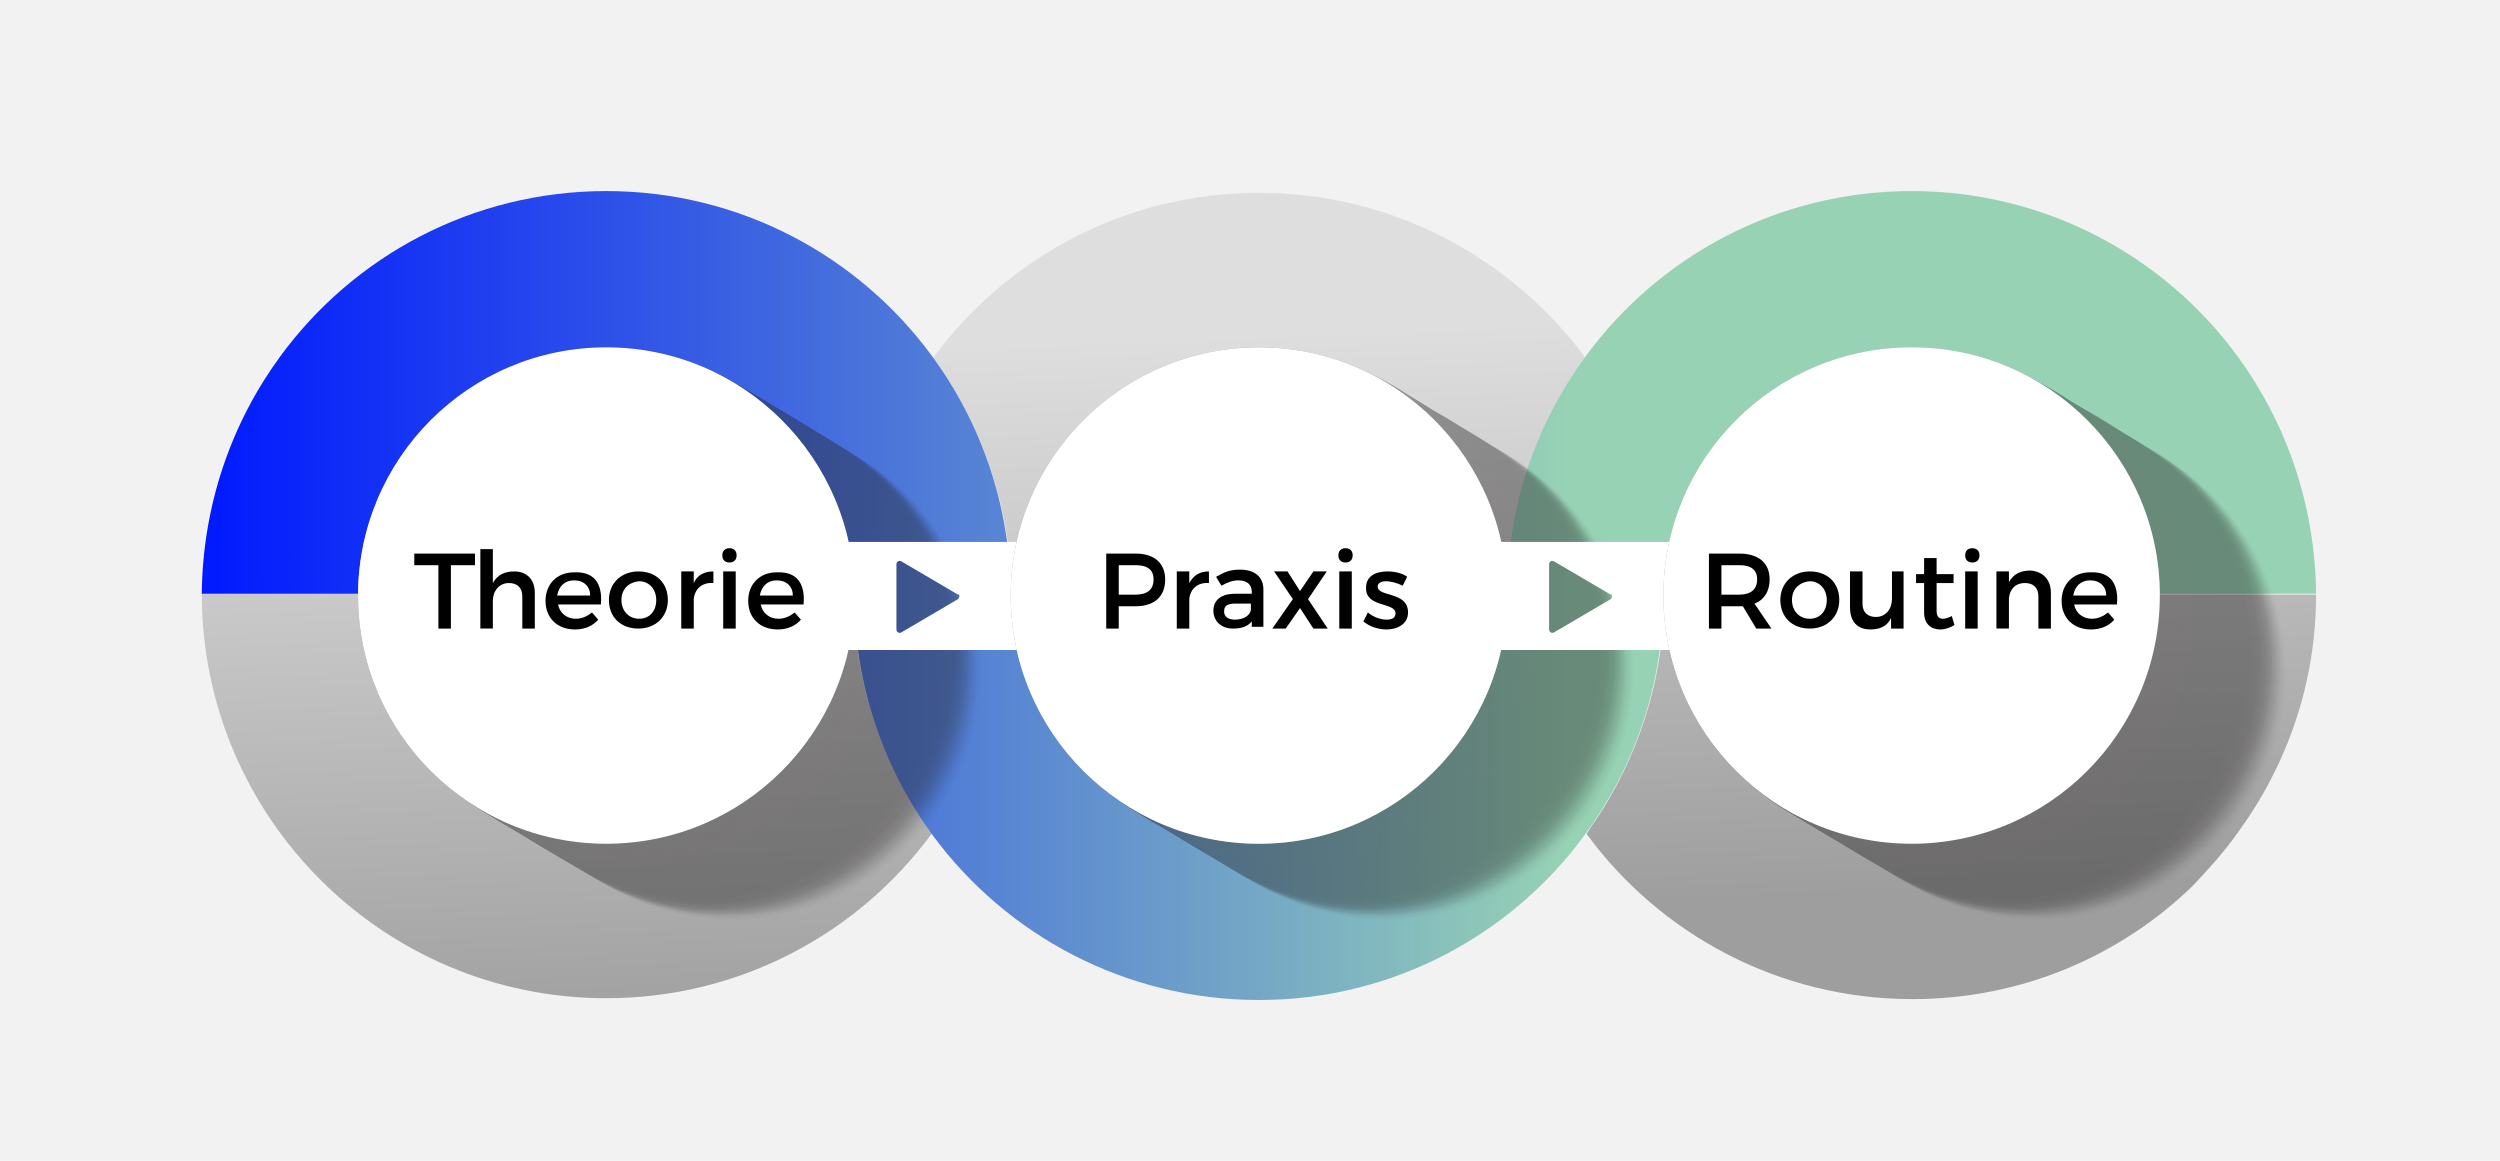 <?xml version="1.0" encoding="utf-8"?>
<!-- Generator: Adobe Illustrator 26.3.1, SVG Export Plug-In . SVG Version: 6.00 Build 0)  -->
<svg version="1.1" xmlns="http://www.w3.org/2000/svg" xmlns:xlink="http://www.w3.org/1999/xlink" x="0px" y="0px"
	 viewBox="0 0 280 130" style="enable-background:new 0 0 280 130;" xml:space="preserve">
<style type="text/css">
	.st0{fill:#F2F2F2;}
	.st1{fill:url(#SVGID_1_);}
	.st2{fill:url(#SVGID_00000013152603598136854600000007174606035861053356_);}
	.st3{fill:url(#SVGID_00000144298425822592355740000011082813520734873006_);}
	.st4{fill:url(#SVGID_00000001649639748927747250000009011090036287669929_);}
	.st5{opacity:0.4;}
	.st6{opacity:9.901000e-03;fill:#221F1F;}
	.st7{opacity:1.980200e-02;fill:#221F1F;}
	.st8{opacity:2.970300e-02;fill:#221F1F;}
	.st9{opacity:3.960400e-02;fill:#221F1F;}
	.st10{opacity:4.950500e-02;fill:#221F1F;}
	.st11{opacity:5.940600e-02;fill:#221F1F;}
	.st12{opacity:6.930700e-02;fill:#221F1F;}
	.st13{opacity:7.920800e-02;fill:#221F1F;}
	.st14{opacity:8.910900e-02;fill:#221F1F;}
	.st15{opacity:9.901000e-02;fill:#221F1F;}
	.st16{opacity:0.109;fill:#221F1F;}
	.st17{opacity:0.119;fill:#221F1F;}
	.st18{opacity:0.129;fill:#221F1F;}
	.st19{opacity:0.139;fill:#221F1F;}
	.st20{opacity:0.148;fill:#221F1F;}
	.st21{opacity:0.158;fill:#221F1F;}
	.st22{opacity:0.168;fill:#221F1F;}
	.st23{opacity:0.178;fill:#221F1F;}
	.st24{opacity:0.188;fill:#221F1F;}
	.st25{opacity:0.198;fill:#221F1F;}
	.st26{opacity:0.208;fill:#221F1F;}
	.st27{opacity:0.218;fill:#221F1F;}
	.st28{opacity:0.228;fill:#221F1F;}
	.st29{opacity:0.238;fill:#221F1F;}
	.st30{opacity:0.247;fill:#221F1F;}
	.st31{opacity:0.257;fill:#221F1F;}
	.st32{opacity:0.267;fill:#221F1F;}
	.st33{opacity:0.277;fill:#221F1F;}
	.st34{opacity:0.287;fill:#221F1F;}
	.st35{opacity:0.297;fill:#221F1F;}
	.st36{opacity:0.307;fill:#221F1F;}
	.st37{opacity:0.317;fill:#221F1F;}
	.st38{opacity:0.327;fill:#221F1F;}
	.st39{opacity:0.337;fill:#221F1F;}
	.st40{opacity:0.346;fill:#221F1F;}
	.st41{opacity:0.356;fill:#221F1F;}
	.st42{opacity:0.366;fill:#221F1F;}
	.st43{opacity:0.376;fill:#221F1F;}
	.st44{opacity:0.386;fill:#221F1F;}
	.st45{opacity:0.396;fill:#221F1F;}
	.st46{opacity:0.406;fill:#221F1F;}
	.st47{opacity:0.416;fill:#221F1F;}
	.st48{opacity:0.426;fill:#221F1F;}
	.st49{opacity:0.436;fill:#221F1F;}
	.st50{opacity:0.446;fill:#221F1F;}
	.st51{opacity:0.455;fill:#221F1F;}
	.st52{opacity:0.465;fill:#221F1F;}
	.st53{opacity:0.475;fill:#221F1F;}
	.st54{opacity:0.485;fill:#221F1F;}
	.st55{opacity:0.495;fill:#221F1F;}
	.st56{opacity:0.505;fill:#221F1F;}
	.st57{opacity:0.515;fill:#221F1F;}
	.st58{opacity:0.525;fill:#221F1F;}
	.st59{opacity:0.535;fill:#221F1F;}
	.st60{opacity:0.545;fill:#221F1F;}
	.st61{opacity:0.554;fill:#221F1F;}
	.st62{opacity:0.564;fill:#221F1F;}
	.st63{opacity:0.574;fill:#221F1F;}
	.st64{opacity:0.584;fill:#221F1F;}
	.st65{opacity:0.594;fill:#221F1F;}
	.st66{opacity:0.604;fill:#221F1F;}
	.st67{opacity:0.614;fill:#221F1F;}
	.st68{opacity:0.624;fill:#221F1F;}
	.st69{opacity:0.634;fill:#221F1F;}
	.st70{opacity:0.644;fill:#221F1F;}
	.st71{opacity:0.653;fill:#221F1F;}
	.st72{opacity:0.663;fill:#221F1F;}
	.st73{opacity:0.673;fill:#221F1F;}
	.st74{opacity:0.683;fill:#221F1F;}
	.st75{opacity:0.693;fill:#221F1F;}
	.st76{opacity:0.703;fill:#221F1F;}
	.st77{opacity:0.713;fill:#221F1F;}
	.st78{opacity:0.723;fill:#221F1F;}
	.st79{opacity:0.733;fill:#221F1F;}
	.st80{opacity:0.743;fill:#221F1F;}
	.st81{opacity:0.752;fill:#221F1F;}
	.st82{opacity:0.762;fill:#221F1F;}
	.st83{opacity:0.772;fill:#221F1F;}
	.st84{opacity:0.782;fill:#221F1F;}
	.st85{opacity:0.792;fill:#221F1F;}
	.st86{opacity:0.802;fill:#221F1F;}
	.st87{opacity:0.812;fill:#221F1F;}
	.st88{opacity:0.822;fill:#221F1F;}
	.st89{opacity:0.832;fill:#221F1F;}
	.st90{opacity:0.842;fill:#221F1F;}
	.st91{opacity:0.852;fill:#221F1F;}
	.st92{opacity:0.861;fill:#221F1F;}
	.st93{opacity:0.871;fill:#221F1F;}
	.st94{opacity:0.881;fill:#221F1F;}
	.st95{opacity:0.891;fill:#221F1F;}
	.st96{opacity:0.901;fill:#221F1F;}
	.st97{opacity:0.911;fill:#221F1F;}
	.st98{opacity:0.921;fill:#221F1F;}
	.st99{opacity:0.931;fill:#221F1F;}
	.st100{opacity:0.941;fill:#221F1F;}
	.st101{opacity:0.951;fill:#221F1F;}
	.st102{opacity:0.96;fill:#221F1F;}
	.st103{opacity:0.97;fill:#221F1F;}
	.st104{opacity:0.98;fill:#221F1F;}
	.st105{opacity:0.99;fill:#221F1F;}
	.st106{fill:#221F1F;}
	.st107{fill:#FFFFFF;}
</style>
<g id="Back">
	<rect y="0" class="st0" width="280" height="130"/>
	<g>
		<linearGradient id="SVGID_1_" gradientUnits="userSpaceOnUse" x1="61.975" y1="40.14" x2="64.994" y2="117.303">
			<stop  offset="0" style="stop-color:#DEDEDE"/>
			<stop  offset="1" style="stop-color:#9E9E9E"/>
		</linearGradient>
		<path class="st1" d="M22.6,66.5c0,25,20.3,45.3,45.3,45.3c15,0,28.3-7.3,36.5-18.5c-5.5-7.5-8.8-16.8-8.8-26.8H22.6z"/>
		
			<linearGradient id="SVGID_00000100368028031570014710000012371102187026377404_" gradientUnits="userSpaceOnUse" x1="140.897" y1="37.437" x2="143.916" y2="114.6">
			<stop  offset="0" style="stop-color:#DEDEDE"/>
			<stop  offset="1" style="stop-color:#9E9E9E"/>
		</linearGradient>
		<path style="fill:url(#SVGID_00000100368028031570014710000012371102187026377404_);" d="M141,21.6c-15,0-28.3,7.3-36.5,18.5
			c5.5,7.5,8.8,16.8,8.8,26.8h55.5c0-10,3.3-19.3,8.8-26.8C169.3,28.9,156,21.6,141,21.6z"/>
		
			<linearGradient id="SVGID_00000065041419811164888050000005123313809307359107_" gradientUnits="userSpaceOnUse" x1="216.238" y1="22.689" x2="219.256" y2="99.815">
			<stop  offset="0" style="stop-color:#DEDEDE"/>
			<stop  offset="1" style="stop-color:#9E9E9E"/>
		</linearGradient>
		<path style="fill:url(#SVGID_00000065041419811164888050000005123313809307359107_);" d="M250.6,93.3c5.5-7.5,8.8-16.7,8.8-26.7
			h-17.5c0,0,0,0,0,0h-55.5c0,0,0,0,0,0h0c0,8.8-2.5,16.9-6.8,23.9c-0.6,1-1.3,1.9-1.9,2.9c0,0,0,0,0,0c0,0,0,0,0,0
			c8.2,11.2,21.5,18.5,36.5,18.5c12.2,0,23.2-4.8,31.3-12.6c0,0,0,0,0.1-0.1C247.4,97.3,249.1,95.4,250.6,93.3
			C250.6,93.3,250.6,93.3,250.6,93.3C250.6,93.3,250.6,93.3,250.6,93.3z"/>
	</g>
	<g>
		
			<linearGradient id="SVGID_00000165231378875188525000000006768160013022637235_" gradientUnits="userSpaceOnUse" x1="22.63" y1="66.714" x2="402.715" y2="66.714">
			<stop  offset="0" style="stop-color:#0019FF"/>
			<stop  offset="0.403" style="stop-color:#97D2B4"/>
		</linearGradient>
		<path style="fill:url(#SVGID_00000165231378875188525000000006768160013022637235_);" d="M250.6,39.9
			c-8.2-11.2-21.5-18.5-36.5-18.5c-15,0-28.3,7.3-36.5,18.5c-5.5,7.5-8.8,16.7-8.8,26.8c0,15.3-12.4,27.8-27.8,27.8
			c-15.3,0-27.8-12.4-27.8-27.8c0-10-3.3-19.3-8.8-26.8c-8.2-11.2-21.5-18.5-36.5-18.5c-15,0-28.3,7.3-36.5,18.5
			c-5.5,7.5-8.7,16.7-8.8,26.6h17.5C40.3,51.3,52.7,39,67.9,39c15.3,0,27.8,12.4,27.8,27.8c0,10,3.3,19.3,8.8,26.8
			C112.7,104.7,126,112,141,112c15,0,28.3-7.3,36.5-18.5c5.5-7.5,8.8-16.7,8.8-26.8c0-15.3,12.4-27.8,27.8-27.8
			c15.3,0,27.7,12.3,27.8,27.6h17.5C259.3,56.6,256.1,47.4,250.6,39.9z"/>
	</g>
</g>
<g id="_x31_">
	<g class="st5">
		<circle class="st6" cx="82.2" cy="75.3" r="27.8"/>
		<circle class="st7" cx="82" cy="75.2" r="27.8"/>
		<circle class="st8" cx="81.9" cy="75.1" r="27.8"/>
		<ellipse transform="matrix(0.16 -0.987 0.987 0.16 -5.385 143.668)" class="st9" cx="81.7" cy="75" rx="27.8" ry="27.8"/>
		
			<ellipse transform="matrix(0.924 -0.383 0.383 0.924 -22.457 36.928)" class="st10" cx="81.6" cy="74.9" rx="27.8" ry="27.8"/>
		<circle class="st11" cx="81.5" cy="74.8" r="27.8"/>
		<circle class="st12" cx="81.3" cy="74.7" r="27.8"/>
		<circle class="st13" cx="81.2" cy="74.7" r="27.8"/>
		<circle class="st14" cx="81" cy="74.6" r="27.8"/>
		<circle class="st15" cx="80.9" cy="74.5" r="27.8"/>
		<circle class="st16" cx="80.7" cy="74.4" r="27.8"/>
		
			<ellipse transform="matrix(0.16 -0.987 0.987 0.16 -5.667 141.97)" class="st17" cx="80.6" cy="74.3" rx="27.8" ry="27.8"/>
		
			<ellipse transform="matrix(0.23 -0.973 0.973 0.23 -10.273 135.48)" class="st18" cx="80.5" cy="74.2" rx="27.8" ry="27.8"/>
		<circle class="st19" cx="80.3" cy="74.1" r="27.8"/>
		<circle class="st20" cx="80.2" cy="74.1" r="27.8"/>
		<circle class="st21" cx="80" cy="74" r="27.8"/>
		<circle class="st22" cx="79.9" cy="73.9" r="27.8"/>
		<circle class="st23" cx="79.7" cy="73.8" r="27.8"/>
		<circle class="st24" cx="79.6" cy="73.7" r="27.8"/>
		
			<ellipse transform="matrix(0.16 -0.987 0.987 0.16 -5.949 140.272)" class="st25" cx="79.5" cy="73.6" rx="27.8" ry="27.8"/>
		
			<ellipse transform="matrix(0.924 -0.383 0.383 0.924 -22.107 35.952)" class="st26" cx="79.3" cy="73.5" rx="27.8" ry="27.8"/>
		<circle class="st27" cx="79.2" cy="73.5" r="27.8"/>
		<circle class="st28" cx="79" cy="73.4" r="27.8"/>
		<circle class="st29" cx="78.9" cy="73.3" r="27.8"/>
		<circle class="st30" cx="78.7" cy="73.2" r="27.8"/>
		<circle class="st31" cx="78.6" cy="73.1" r="27.8"/>
		<circle class="st32" cx="78.5" cy="73" r="27.8"/>
		
			<ellipse transform="matrix(0.707 -0.707 0.707 0.707 -28.643 76.748)" class="st33" cx="78.3" cy="72.9" rx="27.8" ry="27.8"/>
		
			<ellipse transform="matrix(0.924 -0.383 0.383 0.924 -21.933 35.464)" class="st34" cx="78.2" cy="72.9" rx="27.8" ry="27.8"/>
		
			<ellipse transform="matrix(0.924 -0.383 0.383 0.924 -21.911 35.403)" class="st35" cx="78" cy="72.8" rx="27.8" ry="27.8"/>
		<circle class="st36" cx="77.9" cy="72.7" r="27.8"/>
		<circle class="st37" cx="77.8" cy="72.6" r="27.8"/>
		<circle class="st38" cx="77.6" cy="72.5" r="27.8"/>
		<circle class="st39" cx="77.5" cy="72.4" r="27.8"/>
		<circle class="st40" cx="77.3" cy="72.4" r="27.8"/>
		
			<ellipse transform="matrix(0.16 -0.987 0.987 0.16 -6.513 136.876)" class="st41" cx="77.2" cy="72.3" rx="27.8" ry="27.8"/>
		
			<ellipse transform="matrix(0.23 -0.973 0.973 0.23 -10.909 130.576)" class="st42" cx="77" cy="72.2" rx="27.8" ry="27.8"/>
		
			<ellipse transform="matrix(0.924 -0.383 0.383 0.924 -21.736 34.916)" class="st43" cx="76.9" cy="72.1" rx="27.8" ry="27.8"/>
		<circle class="st44" cx="76.8" cy="72" r="27.8"/>
		<circle class="st45" cx="76.6" cy="71.9" r="27.8"/>
		<circle class="st46" cx="76.5" cy="71.8" r="27.8"/>
		<circle class="st47" cx="76.3" cy="71.8" r="27.8"/>
		<circle class="st48" cx="76.2" cy="71.7" r="27.8"/>
		<circle class="st49" cx="76" cy="71.6" r="27.8"/>
		
			<ellipse transform="matrix(0.16 -0.987 0.987 0.16 -6.83 134.966)" class="st50" cx="75.9" cy="71.5" rx="27.8" ry="27.8"/>
		
			<ellipse transform="matrix(0.924 -0.383 0.383 0.924 -21.561 34.428)" class="st51" cx="75.8" cy="71.4" rx="27.8" ry="27.8"/>
		<circle class="st52" cx="75.6" cy="71.3" r="27.8"/>
		<circle class="st53" cx="75.5" cy="71.2" r="27.8"/>
		<circle class="st54" cx="75.3" cy="71.2" r="27.8"/>
		<circle class="st55" cx="75.2" cy="71.1" r="27.8"/>
		<circle class="st56" cx="75" cy="71" r="27.8"/>
		<circle class="st57" cx="74.9" cy="70.9" r="27.8"/>
		
			<ellipse transform="matrix(0.16 -0.987 0.987 0.16 -7.112 133.268)" class="st58" cx="74.8" cy="70.8" rx="27.8" ry="27.8"/>
		
			<ellipse transform="matrix(0.23 -0.973 0.973 0.23 -11.36 127.103)" class="st59" cx="74.6" cy="70.7" rx="27.8" ry="27.8"/>
		<circle class="st60" cx="74.5" cy="70.6" r="27.8"/>
		<circle class="st61" cx="74.3" cy="70.6" r="27.8"/>
		<circle class="st62" cx="74.2" cy="70.5" r="27.8"/>
		<circle class="st63" cx="74.1" cy="70.4" r="27.8"/>
		<circle class="st64" cx="73.9" cy="70.3" r="27.8"/>
		<circle class="st65" cx="73.8" cy="70.2" r="27.8"/>
		
			<ellipse transform="matrix(0.16 -0.987 0.987 0.16 -7.394 131.57)" class="st66" cx="73.6" cy="70.1" rx="27.8" ry="27.8"/>
		
			<ellipse transform="matrix(0.924 -0.383 0.383 0.924 -21.212 33.452)" class="st67" cx="73.5" cy="70" rx="27.8" ry="27.8"/>
		<circle class="st68" cx="73.3" cy="70" r="27.8"/>
		<circle class="st69" cx="73.2" cy="69.9" r="27.8"/>
		<circle class="st70" cx="73.1" cy="69.8" r="27.8"/>
		<circle class="st71" cx="72.9" cy="69.7" r="27.8"/>
		<circle class="st72" cx="72.8" cy="69.6" r="27.8"/>
		<circle class="st73" cx="72.6" cy="69.5" r="27.8"/>
		
			<ellipse transform="matrix(0.707 -0.707 0.707 0.707 -27.876 71.595)" class="st74" cx="72.5" cy="69.4" rx="27.8" ry="27.8"/>
		
			<ellipse transform="matrix(0.924 -0.383 0.383 0.924 -21.037 32.964)" class="st75" cx="72.3" cy="69.4" rx="27.8" ry="27.8"/>
		
			<ellipse transform="matrix(0.23 -0.973 0.973 0.23 -11.811 123.629)" class="st76" cx="72.2" cy="69.3" rx="27.8" ry="27.8"/>
		<circle class="st77" cx="72.1" cy="69.2" r="27.8"/>
		<circle class="st78" cx="71.9" cy="69.1" r="27.8"/>
		<circle class="st79" cx="71.8" cy="69" r="27.8"/>
		<circle class="st80" cx="71.6" cy="68.9" r="27.8"/>
		<circle class="st81" cx="71.5" cy="68.8" r="27.8"/>
		<circle class="st82" cx="71.3" cy="68.8" r="27.8"/>
		
			<ellipse transform="matrix(0.23 -0.973 0.973 0.23 -11.996 122.199)" class="st83" cx="71.2" cy="68.7" rx="27.8" ry="27.8"/>
		
			<ellipse transform="matrix(0.924 -0.383 0.383 0.924 -20.84 32.415)" class="st84" cx="71.1" cy="68.6" rx="27.8" ry="27.8"/>
		<circle class="st85" cx="70.9" cy="68.5" r="27.8"/>
		<circle class="st86" cx="70.8" cy="68.4" r="27.8"/>
		<circle class="st87" cx="70.6" cy="68.3" r="27.8"/>
		<circle class="st88" cx="70.5" cy="68.3" r="27.8"/>
		<circle class="st89" cx="70.3" cy="68.2" r="27.8"/>
		<circle class="st90" cx="70.2" cy="68.1" r="27.8"/>
		<ellipse transform="matrix(0.16 -0.987 0.987 0.16 -8.275 126.264)" class="st91" cx="70.1" cy="68" rx="27.8" ry="27.8"/>
		
			<ellipse transform="matrix(0.924 -0.383 0.383 0.924 -20.665 31.928)" class="st92" cx="69.9" cy="67.9" rx="27.8" ry="27.8"/>
		<circle class="st93" cx="69.8" cy="67.8" r="27.8"/>
		<circle class="st94" cx="69.6" cy="67.7" r="27.8"/>
		<circle class="st95" cx="69.5" cy="67.7" r="27.8"/>
		<circle class="st96" cx="69.4" cy="67.6" r="27.8"/>
		<circle class="st97" cx="69.2" cy="67.5" r="27.8"/>
		<circle class="st98" cx="69.1" cy="67.4" r="27.8"/>
		
			<ellipse transform="matrix(0.16 -0.987 0.987 0.16 -8.557 124.566)" class="st99" cx="68.9" cy="67.3" rx="27.8" ry="27.8"/>
		
			<ellipse transform="matrix(0.707 -0.707 0.707 0.707 -27.39 68.328)" class="st100" cx="68.8" cy="67.2" rx="27.8" ry="27.8"/>
		<circle class="st101" cx="68.6" cy="67.1" r="27.8"/>
		<circle class="st102" cx="68.5" cy="67.1" r="27.8"/>
		<circle class="st103" cx="68.4" cy="67" r="27.8"/>
		<circle class="st104" cx="68.2" cy="66.9" r="27.8"/>
		<circle class="st105" cx="68.1" cy="66.8" r="27.8"/>
		<circle class="st106" cx="67.9" cy="66.7" r="27.8"/>
	</g>
	<circle class="st107" cx="67.9" cy="66.7" r="27.8"/>
	<path class="st107" d="M119.4,60.7H89.4c-0.2,0-0.4,0.2-0.4,0.4v11.3c0,0.2,0.2,0.4,0.4,0.4h29.9c0.2,0,0.4-0.2,0.4-0.4V61.1
		C119.8,60.9,119.6,60.7,119.4,60.7z M107.3,67.1l-6.3,3.7c-0.3,0.2-0.6,0-0.6-0.3v-7.3c0-0.3,0.3-0.5,0.6-0.3l6.3,3.7
		C107.5,66.5,107.5,66.9,107.3,67.1z"/>
</g>
<g id="_x32_">
	<g class="st5">
		<circle class="st6" cx="155.2" cy="75.3" r="27.8"/>
		<circle class="st7" cx="155.1" cy="75.2" r="27.8"/>
		<circle class="st8" cx="155" cy="75.1" r="27.8"/>
		
			<ellipse transform="matrix(0.23 -0.973 0.973 0.23 46.25 208.437)" class="st9" cx="154.8" cy="75" rx="27.8" ry="27.8"/>
		
			<ellipse transform="matrix(0.924 -0.383 0.383 0.924 -16.895 64.891)" class="st10" cx="154.7" cy="74.9" rx="27.8" ry="27.8"/>
		<circle class="st11" cx="154.5" cy="74.8" r="27.8"/>
		<circle class="st12" cx="154.4" cy="74.7" r="27.8"/>
		<circle class="st13" cx="154.2" cy="74.7" r="27.8"/>
		<circle class="st14" cx="154.1" cy="74.6" r="27.8"/>
		<circle class="st15" cx="154" cy="74.5" r="27.8"/>
		<circle class="st16" cx="153.8" cy="74.4" r="27.8"/>
		
			<ellipse transform="matrix(0.16 -0.987 0.987 0.16 55.7 214.099)" class="st17" cx="153.7" cy="74.3" rx="27.8" ry="27.8"/>
		
			<ellipse transform="matrix(0.924 -0.383 0.383 0.924 -16.72 64.404)" class="st18" cx="153.5" cy="74.2" rx="27.8" ry="27.8"/>
		<circle class="st19" cx="153.4" cy="74.1" r="27.8"/>
		<circle class="st20" cx="153.2" cy="74.1" r="27.8"/>
		<circle class="st21" cx="153.1" cy="74" r="27.8"/>
		<circle class="st22" cx="153" cy="73.9" r="27.8"/>
		<circle class="st23" cx="152.8" cy="73.8" r="27.8"/>
		<circle class="st24" cx="152.7" cy="73.7" r="27.8"/>
		
			<ellipse transform="matrix(0.16 -0.987 0.987 0.16 55.419 212.401)" class="st25" cx="152.5" cy="73.6" rx="27.8" ry="27.8"/>
		
			<ellipse transform="matrix(0.23 -0.973 0.973 0.23 45.799 204.964)" class="st26" cx="152.4" cy="73.5" rx="27.8" ry="27.8"/>
		<circle class="st27" cx="152.2" cy="73.5" r="27.8"/>
		<circle class="st28" cx="152.1" cy="73.4" r="27.8"/>
		<circle class="st29" cx="152" cy="73.3" r="27.8"/>
		<circle class="st30" cx="151.8" cy="73.2" r="27.8"/>
		<circle class="st31" cx="151.7" cy="73.1" r="27.8"/>
		<circle class="st32" cx="151.5" cy="73" r="27.8"/>
		
			<ellipse transform="matrix(0.16 -0.987 0.987 0.16 55.137 210.703)" class="st33" cx="151.4" cy="72.9" rx="27.8" ry="27.8"/>
		
			<ellipse transform="matrix(0.924 -0.383 0.383 0.924 -16.37 63.428)" class="st34" cx="151.3" cy="72.9" rx="27.8" ry="27.8"/>
		
			<ellipse transform="matrix(0.707 -0.707 0.707 0.707 -7.203 128.167)" class="st35" cx="151.1" cy="72.8" rx="27.8" ry="27.8"/>
		<circle class="st36" cx="151" cy="72.7" r="27.8"/>
		<circle class="st37" cx="150.8" cy="72.6" r="27.8"/>
		<circle class="st38" cx="150.7" cy="72.5" r="27.8"/>
		<circle class="st39" cx="150.5" cy="72.4" r="27.8"/>
		<circle class="st40" cx="150.4" cy="72.4" r="27.8"/>
		
			<ellipse transform="matrix(0.707 -0.707 0.707 0.707 -7.091 127.413)" class="st41" cx="150.3" cy="72.3" rx="27.8" ry="27.8"/>
		
			<ellipse transform="matrix(0.16 -0.987 0.987 0.16 54.819 208.793)" class="st42" cx="150.1" cy="72.2" rx="27.8" ry="27.8"/>
		
			<ellipse transform="matrix(0.924 -0.383 0.383 0.924 -16.174 62.879)" class="st43" cx="150" cy="72.1" rx="27.8" ry="27.8"/>
		<circle class="st44" cx="149.8" cy="72" r="27.8"/>
		<circle class="st45" cx="149.7" cy="71.9" r="27.8"/>
		<circle class="st46" cx="149.5" cy="71.8" r="27.8"/>
		<circle class="st47" cx="149.4" cy="71.8" r="27.8"/>
		<circle class="st48" cx="149.3" cy="71.7" r="27.8"/>
		<circle class="st49" cx="149.1" cy="71.6" r="27.8"/>
		
			<ellipse transform="matrix(0.23 -0.973 0.973 0.23 45.163 200.06)" class="st50" cx="149" cy="71.5" rx="27.8" ry="27.8"/>
		
			<ellipse transform="matrix(0.924 -0.383 0.383 0.924 -15.999 62.391)" class="st51" cx="148.8" cy="71.4" rx="27.8" ry="27.8"/>
		<circle class="st52" cx="148.7" cy="71.3" r="27.8"/>
		<circle class="st53" cx="148.5" cy="71.2" r="27.8"/>
		<circle class="st54" cx="148.4" cy="71.2" r="27.8"/>
		<circle class="st55" cx="148.3" cy="71.1" r="27.8"/>
		<circle class="st56" cx="148.1" cy="71" r="27.8"/>
		<circle class="st57" cx="148" cy="70.9" r="27.8"/>
		
			<ellipse transform="matrix(0.16 -0.987 0.987 0.16 54.255 205.397)" class="st58" cx="147.8" cy="70.8" rx="27.8" ry="27.8"/>
		
			<ellipse transform="matrix(0.924 -0.383 0.383 0.924 -15.824 61.904)" class="st59" cx="147.7" cy="70.7" rx="27.8" ry="27.8"/>
		<circle class="st60" cx="147.6" cy="70.6" r="27.8"/>
		<circle class="st61" cx="147.4" cy="70.6" r="27.8"/>
		<circle class="st62" cx="147.3" cy="70.5" r="27.8"/>
		<circle class="st63" cx="147.1" cy="70.4" r="27.8"/>
		<circle class="st64" cx="147" cy="70.3" r="27.8"/>
		<circle class="st65" cx="146.8" cy="70.2" r="27.8"/>
		
			<ellipse transform="matrix(0.16 -0.987 0.987 0.16 53.974 203.699)" class="st66" cx="146.7" cy="70.1" rx="27.8" ry="27.8"/>
		
			<ellipse transform="matrix(0.23 -0.973 0.973 0.23 44.712 196.586)" class="st67" cx="146.6" cy="70" rx="27.8" ry="27.8"/>
		<circle class="st68" cx="146.4" cy="70" r="27.8"/>
		<circle class="st69" cx="146.3" cy="69.9" r="27.8"/>
		<circle class="st70" cx="146.1" cy="69.8" r="27.8"/>
		<circle class="st71" cx="146" cy="69.7" r="27.8"/>
		<circle class="st72" cx="145.8" cy="69.6" r="27.8"/>
		<circle class="st73" cx="145.7" cy="69.5" r="27.8"/>
		
			<ellipse transform="matrix(0.16 -0.987 0.987 0.16 53.692 202.001)" class="st74" cx="145.6" cy="69.4" rx="27.8" ry="27.8"/>
		
			<ellipse transform="matrix(0.924 -0.383 0.383 0.924 -15.475 60.928)" class="st75" cx="145.4" cy="69.4" rx="27.8" ry="27.8"/>
		
			<ellipse transform="matrix(0.707 -0.707 0.707 0.707 -6.436 123.014)" class="st76" cx="145.3" cy="69.3" rx="27.8" ry="27.8"/>
		<circle class="st77" cx="145.1" cy="69.2" r="27.8"/>
		<circle class="st78" cx="145" cy="69.1" r="27.8"/>
		<circle class="st79" cx="144.8" cy="69" r="27.8"/>
		<circle class="st80" cx="144.7" cy="68.9" r="27.8"/>
		<circle class="st81" cx="144.6" cy="68.8" r="27.8"/>
		<circle class="st82" cx="144.4" cy="68.8" r="27.8"/>
		
			<ellipse transform="matrix(0.16 -0.987 0.987 0.16 53.374 200.091)" class="st83" cx="144.3" cy="68.7" rx="27.8" ry="27.8"/>
		
			<ellipse transform="matrix(0.924 -0.383 0.383 0.924 -15.278 60.379)" class="st84" cx="144.1" cy="68.6" rx="27.8" ry="27.8"/>
		<circle class="st85" cx="144" cy="68.5" r="27.8"/>
		<circle class="st86" cx="143.8" cy="68.4" r="27.8"/>
		<circle class="st87" cx="143.7" cy="68.3" r="27.8"/>
		<circle class="st88" cx="143.6" cy="68.3" r="27.8"/>
		<circle class="st89" cx="143.4" cy="68.2" r="27.8"/>
		<circle class="st90" cx="143.3" cy="68.1" r="27.8"/>
		
			<ellipse transform="matrix(0.23 -0.973 0.973 0.23 44.075 191.682)" class="st91" cx="143.1" cy="68" rx="27.8" ry="27.8"/>
		
			<ellipse transform="matrix(0.924 -0.383 0.383 0.924 -15.103 59.891)" class="st92" cx="143" cy="67.9" rx="27.8" ry="27.8"/>
		<circle class="st93" cx="142.9" cy="67.8" r="27.8"/>
		<circle class="st94" cx="142.7" cy="67.7" r="27.8"/>
		<circle class="st95" cx="142.6" cy="67.7" r="27.8"/>
		<circle class="st96" cx="142.4" cy="67.6" r="27.8"/>
		<circle class="st97" cx="142.3" cy="67.5" r="27.8"/>
		<circle class="st98" cx="142.1" cy="67.4" r="27.8"/>
		
			<ellipse transform="matrix(0.16 -0.987 0.987 0.16 52.811 196.695)" class="st99" cx="142" cy="67.3" rx="27.8" ry="27.8"/>
		
			<ellipse transform="matrix(0.924 -0.383 0.383 0.924 -14.928 59.404)" class="st100" cx="141.9" cy="67.2" rx="27.8" ry="27.8"/>
		<circle class="st101" cx="141.7" cy="67.1" r="27.8"/>
		<circle class="st102" cx="141.6" cy="67.1" r="27.8"/>
		<circle class="st103" cx="141.4" cy="67" r="27.8"/>
		<circle class="st104" cx="141.3" cy="66.9" r="27.8"/>
		<circle class="st105" cx="141.1" cy="66.8" r="27.8"/>
		<circle class="st106" cx="141" cy="66.7" r="27.8"/>
	</g>
	<circle class="st107" cx="141" cy="66.7" r="27.8"/>
	<path class="st107" d="M192.5,60.7h-29.9c-0.2,0-0.4,0.2-0.4,0.4v11.3c0,0.2,0.2,0.4,0.4,0.4h29.9c0.2,0,0.4-0.2,0.4-0.4V61.1
		C192.9,60.9,192.7,60.7,192.5,60.7z M180.4,67.1l-6.3,3.7c-0.3,0.2-0.6,0-0.6-0.3v-7.3c0-0.3,0.3-0.5,0.6-0.3l6.3,3.7
		C180.6,66.5,180.6,66.9,180.4,67.1z"/>
</g>
<g id="_x33_">
	<g class="st5">
		<circle class="st6" cx="228.3" cy="75.3" r="27.8"/>
		<circle class="st7" cx="228.2" cy="75.2" r="27.8"/>
		<circle class="st8" cx="228" cy="75.1" r="27.8"/>
		<ellipse transform="matrix(0.16 -0.987 0.987 0.16 117.35 287.926)" class="st9" cx="227.9" cy="75" rx="27.8" ry="27.8"/>
		
			<ellipse transform="matrix(0.924 -0.383 0.383 0.924 -11.332 92.855)" class="st10" cx="227.7" cy="74.9" rx="27.8" ry="27.8"/>
		<circle class="st11" cx="227.6" cy="74.8" r="27.8"/>
		<circle class="st12" cx="227.5" cy="74.7" r="27.8"/>
		<circle class="st13" cx="227.3" cy="74.7" r="27.8"/>
		<circle class="st14" cx="227.2" cy="74.6" r="27.8"/>
		<circle class="st15" cx="227" cy="74.5" r="27.8"/>
		<circle class="st16" cx="226.9" cy="74.4" r="27.8"/>
		
			<ellipse transform="matrix(0.707 -0.707 0.707 0.707 13.863 182.099)" class="st17" cx="226.7" cy="74.3" rx="27.8" ry="27.8"/>
		
			<ellipse transform="matrix(0.924 -0.383 0.383 0.924 -11.158 92.367)" class="st18" cx="226.6" cy="74.2" rx="27.8" ry="27.8"/>
		<circle class="st19" cx="226.5" cy="74.1" r="27.8"/>
		<circle class="st20" cx="226.3" cy="74.1" r="27.8"/>
		<circle class="st21" cx="226.2" cy="74" r="27.8"/>
		<circle class="st22" cx="226" cy="73.9" r="27.8"/>
		<circle class="st23" cx="225.9" cy="73.8" r="27.8"/>
		<circle class="st24" cx="225.7" cy="73.7" r="27.8"/>
		
			<ellipse transform="matrix(0.16 -0.987 0.987 0.16 116.786 284.53)" class="st25" cx="225.6" cy="73.6" rx="27.8" ry="27.8"/>
		
			<ellipse transform="matrix(0.707 -0.707 0.707 0.707 14.031 180.968)" class="st26" cx="225.5" cy="73.5" rx="27.8" ry="27.8"/>
		<circle class="st27" cx="225.3" cy="73.5" r="27.8"/>
		<circle class="st28" cx="225.2" cy="73.4" r="27.8"/>
		<circle class="st29" cx="225" cy="73.3" r="27.8"/>
		<circle class="st30" cx="224.9" cy="73.2" r="27.8"/>
		<circle class="st31" cx="224.8" cy="73.1" r="27.8"/>
		<circle class="st32" cx="224.6" cy="73" r="27.8"/>
		
			<ellipse transform="matrix(0.16 -0.987 0.987 0.16 116.504 282.832)" class="st33" cx="224.5" cy="72.9" rx="27.8" ry="27.8"/>
		
			<ellipse transform="matrix(0.924 -0.383 0.383 0.924 -10.808 91.392)" class="st34" cx="224.3" cy="72.9" rx="27.8" ry="27.8"/>
		
			<ellipse transform="matrix(0.924 -0.383 0.383 0.924 -10.786 91.331)" class="st35" cx="224.2" cy="72.8" rx="27.8" ry="27.8"/>
		<circle class="st36" cx="224" cy="72.7" r="27.8"/>
		<circle class="st37" cx="223.9" cy="72.6" r="27.8"/>
		<circle class="st38" cx="223.8" cy="72.5" r="27.8"/>
		<circle class="st39" cx="223.6" cy="72.4" r="27.8"/>
		<circle class="st40" cx="223.5" cy="72.4" r="27.8"/>
		
			<ellipse transform="matrix(0.23 -0.973 0.973 0.23 101.685 273.016)" class="st41" cx="223.3" cy="72.3" rx="27.8" ry="27.8"/>
		
			<ellipse transform="matrix(0.16 -0.987 0.987 0.16 116.187 280.922)" class="st42" cx="223.2" cy="72.2" rx="27.8" ry="27.8"/>
		
			<ellipse transform="matrix(0.707 -0.707 0.707 0.707 14.349 178.832)" class="st43" cx="223" cy="72.1" rx="27.8" ry="27.8"/>
		<circle class="st44" cx="222.9" cy="72" r="27.8"/>
		<circle class="st45" cx="222.8" cy="71.9" r="27.8"/>
		<circle class="st46" cx="222.6" cy="71.8" r="27.8"/>
		<circle class="st47" cx="222.5" cy="71.8" r="27.8"/>
		<circle class="st48" cx="222.3" cy="71.7" r="27.8"/>
		<circle class="st49" cx="222.2" cy="71.6" r="27.8"/>
		
			<ellipse transform="matrix(0.16 -0.987 0.987 0.16 115.905 279.224)" class="st50" cx="222" cy="71.5" rx="27.8" ry="27.8"/>
		
			<ellipse transform="matrix(0.924 -0.383 0.383 0.924 -10.437 90.355)" class="st51" cx="221.9" cy="71.4" rx="27.8" ry="27.8"/>
		<circle class="st52" cx="221.8" cy="71.3" r="27.8"/>
		<circle class="st53" cx="221.6" cy="71.2" r="27.8"/>
		<circle class="st54" cx="221.5" cy="71.2" r="27.8"/>
		<circle class="st55" cx="221.3" cy="71.1" r="27.8"/>
		<circle class="st56" cx="221.2" cy="71" r="27.8"/>
		<circle class="st57" cx="221.1" cy="70.9" r="27.8"/>
		
			<ellipse transform="matrix(0.707 -0.707 0.707 0.707 14.63 176.946)" class="st58" cx="220.9" cy="70.8" rx="27.8" ry="27.8"/>
		
			<ellipse transform="matrix(0.924 -0.383 0.383 0.924 -10.262 89.867)" class="st59" cx="220.8" cy="70.7" rx="27.8" ry="27.8"/>
		<circle class="st60" cx="220.6" cy="70.6" r="27.8"/>
		<circle class="st61" cx="220.5" cy="70.6" r="27.8"/>
		<circle class="st62" cx="220.3" cy="70.5" r="27.8"/>
		<circle class="st63" cx="220.2" cy="70.4" r="27.8"/>
		<circle class="st64" cx="220.1" cy="70.3" r="27.8"/>
		<circle class="st65" cx="219.9" cy="70.2" r="27.8"/>
		
			<ellipse transform="matrix(0.16 -0.987 0.987 0.16 115.341 275.828)" class="st66" cx="219.8" cy="70.1" rx="27.8" ry="27.8"/>
		
			<ellipse transform="matrix(0.924 -0.383 0.383 0.924 -10.087 89.379)" class="st67" cx="219.6" cy="70" rx="27.8" ry="27.8"/>
		<circle class="st68" cx="219.5" cy="70" r="27.8"/>
		<circle class="st69" cx="219.3" cy="69.9" r="27.8"/>
		<circle class="st70" cx="219.2" cy="69.8" r="27.8"/>
		<circle class="st71" cx="219.1" cy="69.7" r="27.8"/>
		<circle class="st72" cx="218.9" cy="69.6" r="27.8"/>
		<circle class="st73" cx="218.8" cy="69.5" r="27.8"/>
		
			<ellipse transform="matrix(0.16 -0.987 0.987 0.16 115.059 274.13)" class="st74" cx="218.6" cy="69.4" rx="27.8" ry="27.8"/>
		
			<ellipse transform="matrix(0.23 -0.973 0.973 0.23 100.784 266.069)" class="st75" cx="218.5" cy="69.4" rx="27.8" ry="27.8"/>
		
			<ellipse transform="matrix(0.924 -0.383 0.383 0.924 -9.89 88.831)" class="st76" cx="218.3" cy="69.3" rx="27.8" ry="27.8"/>
		<circle class="st77" cx="218.2" cy="69.2" r="27.8"/>
		<circle class="st78" cx="218.1" cy="69.1" r="27.8"/>
		<circle class="st79" cx="217.9" cy="69" r="27.8"/>
		<circle class="st80" cx="217.8" cy="68.9" r="27.8"/>
		<circle class="st81" cx="217.6" cy="68.8" r="27.8"/>
		<circle class="st82" cx="217.5" cy="68.8" r="27.8"/>
		
			<ellipse transform="matrix(0.16 -0.987 0.987 0.16 114.742 272.22)" class="st83" cx="217.3" cy="68.7" rx="27.8" ry="27.8"/>
		
			<ellipse transform="matrix(0.707 -0.707 0.707 0.707 15.116 173.679)" class="st84" cx="217.2" cy="68.6" rx="27.8" ry="27.8"/>
		<circle class="st85" cx="217.1" cy="68.5" r="27.8"/>
		<circle class="st86" cx="216.9" cy="68.4" r="27.8"/>
		<circle class="st87" cx="216.8" cy="68.3" r="27.8"/>
		<circle class="st88" cx="216.6" cy="68.3" r="27.8"/>
		<circle class="st89" cx="216.5" cy="68.2" r="27.8"/>
		<circle class="st90" cx="216.4" cy="68.1" r="27.8"/>
		
			<ellipse transform="matrix(0.16 -0.987 0.987 0.16 114.46 270.522)" class="st91" cx="216.2" cy="68" rx="27.8" ry="27.8"/>
		
			<ellipse transform="matrix(0.924 -0.383 0.383 0.924 -9.541 87.855)" class="st92" cx="216.1" cy="67.9" rx="27.8" ry="27.8"/>
		<circle class="st93" cx="215.9" cy="67.8" r="27.8"/>
		<circle class="st94" cx="215.8" cy="67.7" r="27.8"/>
		<circle class="st95" cx="215.6" cy="67.7" r="27.8"/>
		<circle class="st96" cx="215.5" cy="67.6" r="27.8"/>
		<circle class="st97" cx="215.4" cy="67.5" r="27.8"/>
		<circle class="st98" cx="215.2" cy="67.4" r="27.8"/>
		
			<ellipse transform="matrix(0.707 -0.707 0.707 0.707 15.396 171.794)" class="st99" cx="215.1" cy="67.3" rx="27.8" ry="27.8"/>
		
			<ellipse transform="matrix(0.924 -0.383 0.383 0.924 -9.366 87.367)" class="st100" cx="214.9" cy="67.2" rx="27.8" ry="27.8"/>
		<circle class="st101" cx="214.8" cy="67.1" r="27.8"/>
		<circle class="st102" cx="214.6" cy="67.1" r="27.8"/>
		<circle class="st103" cx="214.5" cy="67" r="27.8"/>
		<circle class="st104" cx="214.4" cy="66.9" r="27.8"/>
		<circle class="st105" cx="214.2" cy="66.8" r="27.8"/>
		<circle class="st106" cx="214.1" cy="66.7" r="27.8"/>
	</g>
	<circle class="st107" cx="214.1" cy="66.7" r="27.8"/>
</g>
<g id="Ebene_5">
	<g>
		<path d="M53.2,62v1.3h-2.7v7.1h-1.4v-7.1h-2.7V62H53.2z"/>
		<path d="M59.9,66.4v4h-1.4v-3.6c0-1-0.6-1.5-1.5-1.5c-1.1,0-1.8,0.9-1.8,2v3.1h-1.4v-8.9h1.4v3.8c0.5-0.9,1.3-1.3,2.4-1.3
			C59,64,59.9,64.9,59.9,66.4z"/>
		<path d="M67.3,67.7h-4.8c0.2,1,1,1.6,2,1.6c0.7,0,1.3-0.3,1.8-0.7l0.7,0.8c-0.6,0.7-1.5,1.1-2.6,1.1c-2,0-3.3-1.3-3.3-3.2
			c0-1.9,1.3-3.2,3.2-3.2C66.6,64,67.5,65.4,67.3,67.7z M66.1,66.7c0-1-0.7-1.7-1.8-1.7c-1,0-1.7,0.6-1.9,1.7H66.1z"/>
		<path d="M74.8,67.2c0,1.9-1.4,3.2-3.3,3.2c-2,0-3.3-1.3-3.3-3.2c0-1.9,1.4-3.2,3.3-3.2C73.5,64,74.8,65.3,74.8,67.2z M69.6,67.2
			c0,1.2,0.8,2.1,2,2.1c1.1,0,1.9-0.8,1.9-2.1c0-1.2-0.8-2.1-1.9-2.1C70.4,65.2,69.6,66,69.6,67.2z"/>
		<path d="M79.9,64v1.3c-1.3-0.1-2.1,0.7-2.2,1.8v3.3h-1.4V64h1.4v1.3C78.1,64.4,78.9,64,79.9,64z"/>
		<path d="M82.5,62.2c0,0.5-0.3,0.8-0.8,0.8s-0.8-0.3-0.8-0.8c0-0.5,0.3-0.8,0.8-0.8S82.5,61.7,82.5,62.2z M82.4,64v6.4H81V64H82.4z
			"/>
		<path d="M90,67.7h-4.8c0.2,1,1,1.6,2,1.6c0.7,0,1.3-0.3,1.8-0.7l0.7,0.8c-0.6,0.7-1.5,1.1-2.6,1.1c-2,0-3.3-1.3-3.3-3.2
			c0-1.9,1.3-3.2,3.2-3.2C89.3,64,90.2,65.4,90,67.7z M88.8,66.7c0-1-0.7-1.7-1.8-1.7c-1,0-1.7,0.6-1.9,1.7H88.8z"/>
	</g>
	<g>
		<path d="M130.5,64.9c0,1.9-1.2,3-3.3,3h-1.9v2.5h-1.4V62h3.3C129.3,62,130.5,63.1,130.5,64.9z M129.2,64.9c0-1.1-0.7-1.6-2-1.6
			h-1.9v3.3h1.9C128.4,66.6,129.2,66.1,129.2,64.9z"/>
		<path d="M135.4,64v1.3c-1.3-0.1-2.1,0.7-2.2,1.8v3.3h-1.4V64h1.4v1.3C133.7,64.4,134.4,64,135.4,64z"/>
		<path d="M140.2,70.4v-0.8c-0.5,0.6-1.2,0.8-2.1,0.8c-1.4,0-2.2-0.9-2.2-2c0-1.2,0.9-1.9,2.4-1.9h1.9v-0.2c0-0.8-0.5-1.3-1.5-1.3
			c-0.6,0-1.2,0.2-1.9,0.6l-0.6-1c0.9-0.5,1.5-0.8,2.7-0.8c1.6,0,2.6,0.8,2.6,2.2l0,4.2H140.2z M140.1,68.2v-0.6h-1.7
			c-0.9,0-1.3,0.2-1.3,0.9c0,0.6,0.5,0.9,1.2,0.9C139.3,69.4,140.1,68.9,140.1,68.2z"/>
		<path d="M144.2,64l1.4,2.2l1.5-2.2h1.5l-2.1,3.1l2.2,3.3h-1.6l-1.5-2.3l-1.6,2.3h-1.5l2.3-3.3l-2.1-3.1H144.2z"/>
		<path d="M151.5,62.2c0,0.5-0.3,0.8-0.8,0.8s-0.8-0.3-0.8-0.8c0-0.5,0.3-0.8,0.8-0.8S151.5,61.7,151.5,62.2z M151.4,64v6.4H150V64
			H151.4z"/>
		<path d="M155.2,65.1c-0.5,0-0.9,0.2-0.9,0.6c0,1.2,3.4,0.5,3.4,2.9c0,1.3-1.2,1.9-2.4,1.9c-0.9,0-1.9-0.3-2.6-0.9l0.5-1
			c0.6,0.5,1.4,0.8,2.1,0.8c0.6,0,1-0.2,1-0.7c0-1.3-3.4-0.6-3.3-2.9c0-1.3,1.1-1.8,2.4-1.8c0.8,0,1.7,0.2,2.2,0.6l-0.5,1
			C156.5,65.3,155.8,65.1,155.2,65.1z"/>
	</g>
	<g>
		<path d="M196.7,70.4l-1.5-2.5c-0.1,0-0.3,0-0.4,0h-2v2.5h-1.4V62h3.4c2.1,0,3.4,1,3.4,2.9c0,1.3-0.6,2.3-1.7,2.7l1.9,2.8H196.7z
			 M194.8,66.6c1.3,0,2-0.6,2-1.7c0-1.1-0.7-1.6-2-1.6h-2v3.3H194.8z"/>
		<path d="M206,67.2c0,1.9-1.4,3.2-3.3,3.2c-2,0-3.3-1.3-3.3-3.2c0-1.9,1.4-3.2,3.3-3.2C204.7,64,206,65.3,206,67.2z M200.7,67.2
			c0,1.2,0.8,2.1,2,2.1c1.1,0,1.9-0.8,1.9-2.1c0-1.2-0.8-2.1-1.9-2.1C201.5,65.2,200.7,66,200.7,67.2z"/>
		<path d="M213.2,64v6.4h-1.4v-1.2c-0.4,0.9-1.2,1.3-2.3,1.3c-1.5,0-2.3-0.9-2.3-2.5v-4h1.4v3.6c0,1,0.6,1.5,1.5,1.5
			c1.1,0,1.8-0.9,1.8-2V64H213.2z"/>
		<path d="M218.9,70c-0.5,0.3-1,0.5-1.6,0.5c-1,0-1.8-0.6-1.8-1.9v-3.3h-0.9v-1h0.9v-1.8h1.4v1.8h1.9v1h-1.9v3.1
			c0,0.7,0.3,0.9,0.7,0.9c0.3,0,0.6-0.1,1-0.3L218.9,70z"/>
		<path d="M221.7,62.2c0,0.5-0.3,0.8-0.8,0.8s-0.8-0.3-0.8-0.8c0-0.5,0.3-0.8,0.8-0.8S221.7,61.7,221.7,62.2z M221.5,64v6.4h-1.4V64
			H221.5z"/>
		<path d="M229.7,66.4v4h-1.4v-3.6c0-1-0.6-1.5-1.5-1.5c-1.1,0-1.7,0.7-1.8,1.7v3.4h-1.4V64h1.4v1.2c0.5-0.9,1.3-1.3,2.4-1.3
			C228.8,64,229.7,64.9,229.7,66.4z"/>
		<path d="M237.1,67.7h-4.8c0.2,1,1,1.6,2,1.6c0.7,0,1.3-0.3,1.8-0.7l0.7,0.8c-0.6,0.7-1.5,1.1-2.6,1.1c-2,0-3.3-1.3-3.3-3.2
			c0-1.9,1.3-3.2,3.2-3.2C236.4,64,237.3,65.4,237.1,67.7z M235.9,66.7c0-1-0.7-1.7-1.8-1.7c-1,0-1.7,0.6-1.9,1.7H235.9z"/>
	</g>
</g>
</svg>
